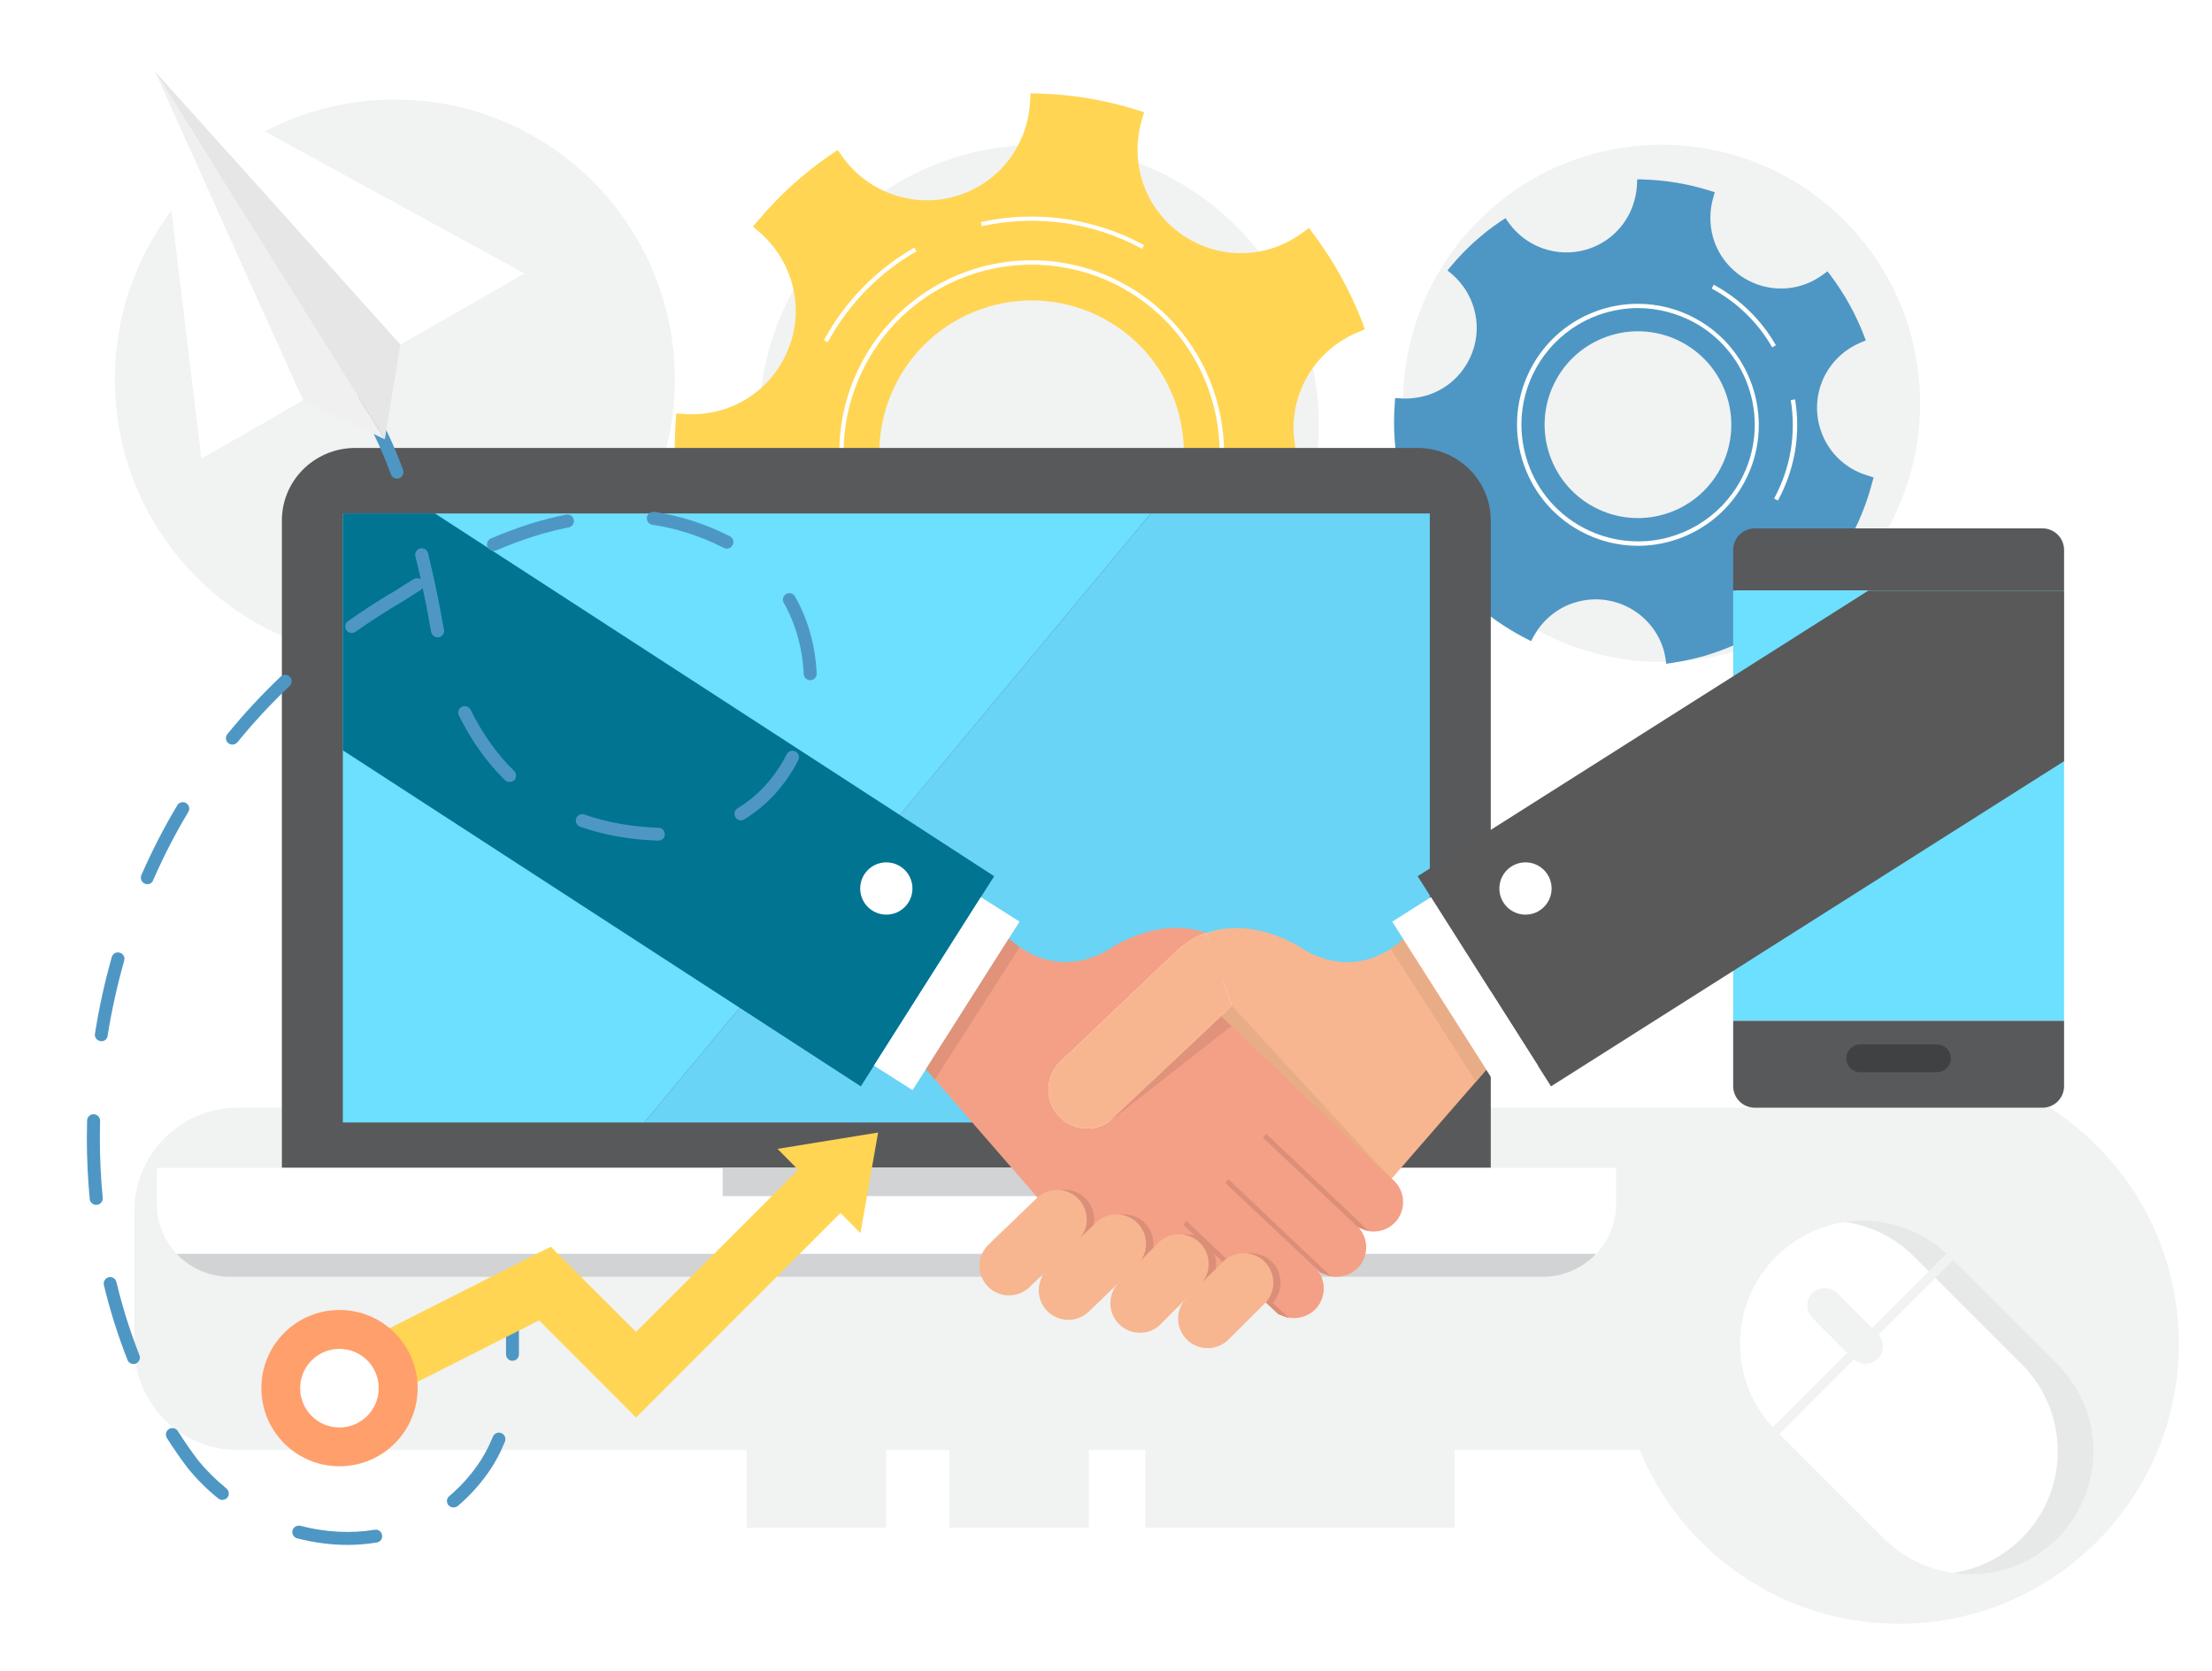<?xml version="1.0" encoding="utf-8"?>
<!-- Generator: Adobe Illustrator 16.0.0, SVG Export Plug-In . SVG Version: 6.00 Build 0)  -->
<!DOCTYPE svg PUBLIC "-//W3C//DTD SVG 1.1//EN" "http://www.w3.org/Graphics/SVG/1.1/DTD/svg11.dtd">
<svg version="1.1" id="Layer_1" xmlns="http://www.w3.org/2000/svg" xmlns:xlink="http://www.w3.org/1999/xlink" x="0px" y="0px"
	 width="1854.3px" height="1400px" viewBox="0 0 1854.3 1400" enable-background="new 0 0 1854.3 1400" xml:space="preserve">
<g>
	<rect x="0" fill="#FFFFFF" width="1854.3" height="1400"/>
	<path fill="#F1F2F2" d="M1578.5,1128.4c0,48-38.9,86.8-86.8,86.8H199.4c-48,0-86.8-38.9-86.8-86.8v-113.3c0-48,38.9-86.8,86.8-86.8
		h1292.3c48,0,86.8,38.9,86.8,86.8V1128.4z"/>
	<path fill="#F1F2F2" d="M565.7,318c0,129.6-105.1,234.7-234.7,234.7C201.3,552.7,96.3,447.7,96.3,318S201.3,83.4,331,83.4
		C460.6,83.4,565.7,188.4,565.7,318z"/>
	<path fill="#F1F2F2" d="M1105.5,356c0,129.6-105.1,234.7-234.7,234.7c-129.6,0-234.7-105.1-234.7-234.7
		c0-129.6,105.1-234.7,234.7-234.7C1000.4,121.3,1105.5,226.3,1105.5,356z"/>
	<path fill="#F1F2F2" d="M1609.6,338c0,119.7-97,216.7-216.7,216.7c-119.7,0-216.7-97-216.7-216.7c0-119.7,97-216.7,216.7-216.7
		C1512.6,121.3,1609.6,218.3,1609.6,338z"/>
	<path fill="#F1F2F2" d="M1826.5,1126.1c0,129.6-105.1,234.7-234.7,234.7c-129.6,0-234.7-105.1-234.7-234.7
		c0-129.6,105.1-234.7,234.7-234.7C1721.5,891.4,1826.5,996.4,1826.5,1126.1z"/>
	<g>
		<g>
			<g>
				<path fill="#FFD553" d="M1147.1,441.9c-28.6-8.2-50.7-30.2-59.2-58.9c-6.5-22-4-45.4,6.9-65.5c9.4-17.3,24.6-31.1,42.7-38.7
					l6.7-2.9l-2.6-6.9c-9.9-25.4-23.2-49.5-39.8-71.9l-4.5-6l-6.1,4.4c-8.2,6-17.1,10.4-26.6,13.2c-45.9,13.4-94.1-13-107.6-58.9
					c-4.6-15.9-4.6-32.8,0-48.7l2.1-7.1l-7.1-2.2c-26.2-8.1-53.3-12.6-80.7-13.4l-7.4-0.2l-0.4,7.4c-0.7,12.9-4.3,25.5-10.4,36.9
					c-11.1,20.5-29.4,35.3-51.8,41.9c-35.2,10.3-73.3-2.8-94.8-32.7l-4.3-6l-6.1,4.1C674,145,653.7,163.3,636,184.2l-4.8,5.7
					l5.7,4.9c12.7,11,21.9,25.3,26.6,41.3c6.5,22.1,4.1,45.4-7,65.7c-11.1,20.5-29.5,35.4-51.8,41.9c-9.8,2.8-20,4-30.3,3.3
					l-7.5-0.5l-0.5,7.5c-2,27.5-0.2,55.2,5.2,82.3l1.5,7.2l7.3-1.3c43.5-7.7,85.7,18.5,98.2,60.9c6.4,22.1,3.9,45.4-7.1,65.7
					c-3.1,5.6-6.7,11-11,15.8l-4.8,5.5l5.4,5c19.6,18.1,41.8,33.7,66.2,46.3l6.5,3.4l3.6-6.4c11.3-20.2,29.6-34.9,51.5-41.3
					c45.8-13.5,94.2,12.9,107.8,58.8c0.8,3,1.5,6.1,2.1,9.3l1.3,7.3l7.3-1.1c14.3-2.2,27.5-5.1,40.3-8.8
					c12.9-3.8,25.9-8.6,38.7-14.4l6.7-3l-2.8-6.8c-1.2-2.8-2.4-5.9-3.3-9c-6.5-22.1-4-45.4,7-65.7c11.1-20.5,29.5-35.4,51.8-41.9
					c22.1-6.6,45.5-4.1,65.6,7l6.5,3.5l3.7-6.4c13.6-23.4,24-48.8,30.8-74.8l1.9-7.2L1147.1,441.9z M977,440.2
					c-33.6,62-111,85-173,51.4c-62-33.6-85-111-51.4-173c33.6-61.9,111-85,173-51.4C987.6,300.8,1010.6,378.3,977,440.2z"/>
			</g>
		</g>
		<g>
			<path fill="#4E97C4" d="M1566,398.6c-19.6-5.6-34.7-20.7-40.4-40.2c-4.4-15.1-2.7-31,4.7-44.8c6.4-11.8,16.8-21.2,29.2-26.4
				l4.6-1.9l-1.8-4.7c-6.7-17.3-15.9-33.9-27.2-49.1l-3.1-4.1l-4.2,3c-5.6,4.1-11.7,7.1-18.2,9c-31.3,9.2-64.3-8.9-73.5-40.2
				c-3.1-10.8-3.1-22.4,0-33.3l1.4-4.8l-4.8-1.5c-17.9-5.6-36.5-8.6-55.2-9.2l-5-0.1l-0.3,5.1c-0.5,8.8-2.9,17.4-7.1,25.2
				c-7.6,14-20.1,24.1-35.4,28.6c-24,7-50.1-1.9-64.8-22.3l-2.9-4.1l-4.2,2.8c-15.3,10.3-29.1,22.8-41.1,37.1l-3.3,3.9l3.9,3.3
				c8.7,7.5,15,17.3,18.2,28.2c4.4,15.1,2.8,31-4.8,44.9c-7.5,13.9-20.2,24.2-35.4,28.6c-6.7,1.9-13.7,2.7-20.7,2.3l-5.1-0.3
				l-0.3,5.1c-1.4,18.8-0.2,37.7,3.5,56.2l1,4.9l5-0.9c29.7-5.2,58.6,12.7,67.1,41.6c4.4,15.1,2.6,31-4.9,44.9
				c-2.1,3.9-4.6,7.5-7.5,10.8l-3.3,3.8l3.7,3.4c13.3,12.4,28.5,23,45.2,31.6l4.5,2.3l2.4-4.4c7.7-13.8,20.2-23.9,35.2-28.2
				c31.3-9.2,64.4,8.8,73.6,40.2c0.6,2.1,1,4.2,1.4,6.4l0.8,5l5-0.8c9.8-1.5,18.8-3.5,27.5-6c8.8-2.6,17.7-5.9,26.5-9.8l4.6-2
				l-1.9-4.7c-0.8-1.9-1.6-4-2.3-6.2c-4.4-15.1-2.7-31,4.8-44.9c7.6-14,20.1-24.2,35.4-28.6c15.1-4.5,31.1-2.8,44.8,4.8l4.4,2.4
				l2.5-4.4c9.3-16,16.4-33.3,21.1-51.1l1.3-4.9L1566,398.6z M1441.9,393.2c-20.6,38-68.1,52.1-106.1,31.5
				c-38-20.6-52.1-68.1-31.5-106.1c20.6-38,68.1-52.1,106.1-31.5C1448.3,307.7,1462.5,355.2,1441.9,393.2z"/>
		</g>
		<g>
			<path fill="#FFFFFF" d="M1373,457.4c-16.7,0-33.4-4.2-48.2-12.3c-49.1-26.6-67.5-88.3-40.9-137.4c17.7-32.8,51.9-53.1,89.2-53.1
				c16.7,0,33.4,4.2,48.2,12.3c49.1,26.6,67.5,88.3,40.9,137.4C1444.5,437,1410.3,457.4,1373,457.4z M1373.2,258.2
				c-36,0-68.9,19.6-86,51.2c-25.7,47.4-8,106.9,39.4,132.5c14.3,7.7,30.3,11.8,46.5,11.8c36,0,68.9-19.6,86.1-51.2
				c25.7-47.4,8-106.9-39.4-132.5C1405.4,262.3,1389.3,258.2,1373.2,258.2z"/>
		</g>
		<g>
			<path fill="#FFFFFF" d="M1490.4,419.5l-3.2-1.7c13.8-25.4,18.6-54,14-82.5l3.6-0.6C1509.6,364.1,1504.6,393.4,1490.4,419.5z"/>
		</g>
		<g>
			<path fill="#FFFFFF" d="M1485.6,291.1c-11.9-20.8-29.5-37.9-50.7-49.3l1.7-3.2c21.8,11.8,39.8,29.3,52.1,50.7L1485.6,291.1z"/>
		</g>
		<g>
			<path fill="#FFFFFF" d="M864.7,540.7c-26.6,0-53.1-6.7-76.7-19.5c-78.2-42.4-107.3-140.5-65-218.6c28.2-52.1,82.6-84.5,142-84.5
				c26.6,0,53.1,6.7,76.7,19.5c78.2,42.4,107.3,140.4,65,218.6C978.4,508.4,924,540.7,864.7,540.7z M865,221.8
				c-58,0-111.2,31.6-138.8,82.6c-41.4,76.4-12.9,172.3,63.5,213.7c23,12.5,48.9,19,74.9,19c58,0,111.2-31.6,138.8-82.6
				c41.4-76.4,12.9-172.3-63.5-213.7C916.9,228.4,891,221.8,865,221.8z"/>
		</g>
		<g>
			<path fill="#FFFFFF" d="M957.4,208.5c-41.1-22.3-88.8-29-134.4-18.9l-0.8-3.5c46.4-10.2,95-3.4,136.9,19.3L957.4,208.5z"/>
		</g>
		<g>
			<path fill="#FFFFFF" d="M693.9,286.8l-3.2-1.7c17.6-32.5,43.8-59.3,75.8-77.6l1.8,3.1C736.9,228.6,711.2,254.9,693.9,286.8z"/>
		</g>
		<g>
			<path fill="#FFFFFF" d="M896.1,575l-0.6-3.6c60.1-9.7,111.2-45.9,140.2-99.3l3.2,1.7C1009.4,528.2,957.4,565.1,896.1,575z"/>
		</g>
	</g>
	<path fill="#58595B" d="M1249.7,978.7V436.2c0-33.6-27.5-60.8-61.5-60.8H297.8c-34,0-61.5,27.2-61.5,60.8v542.5H1249.7z"/>
	<g>
		<path fill="#D1D3D4" d="M192.8,1070h1100.4c17.7,0,33.7-7.5,44.9-19.4H147.9C159.1,1062.5,175,1070,192.8,1070z"/>
		<path fill="#FFFFFF" d="M1354.6,978.7H131.4v30.4c0,16,6.3,30.6,16.6,41.5h1190.2c10.2-10.9,16.6-25.4,16.6-41.5V978.7z"/>
	</g>
	<rect x="605.8" y="978.7" fill="#D1D3D4" width="274.4" height="23.7"/>
	<g>
		<polygon fill="#6DDFFF" points="287.4,430.3 287.4,940.7 540.1,940.7 964.7,430.3 		"/>
		<polygon fill="#69D4F5" points="1198.6,430.3 964.7,430.3 540.1,940.7 1198.6,940.7 		"/>
	</g>
	<g>
		<path fill="#58595B" d="M1730.3,460.9c0-10-8.1-18.1-18.1-18.1H1471c-10,0-18.1,8.1-18.1,18.1v34h277.4V460.9z"/>
		<rect x="1452.9" y="494.9" fill="#6DDFFF" width="277.4" height="360.6"/>
		<path fill="#58595B" d="M1452.9,855.5v54.7c0,10,8.1,18.1,18.1,18.1h241.2c10,0,18.1-8.1,18.1-18.1v-54.7H1452.9z"/>
	</g>
	<path fill="#404142" d="M1635.4,886.9c0,6.4-5.2,11.6-11.6,11.6h-64.5c-6.4,0-11.6-5.2-11.6-11.6l0,0c0-6.4,5.2-11.6,11.6-11.6
		h64.5C1630.2,875.3,1635.4,880.5,1635.4,886.9L1635.4,886.9z"/>
	<polygon fill="#007491" points="833.4,734.3 364.6,430.3 287.4,430.3 287.4,628.8 721.6,910.4 	"/>
	<g>
		<polygon fill="#595959" points="1566.3,494.9 1188.4,734.3 1300.2,910.4 1730.3,637.9 1730.3,494.9 		"/>
	</g>
	<g>
		<path fill="#F7B690" d="M1177,786.7c-45.2,40-87.8,6.5-87.8,6.5c-63.8-36.2-101.3,2.4-101.3,2.4l-99,94.1
			c-13,12.3-13.5,32.9-1.1,45.9c6.4,6.7,14.9,10.1,23.5,10.1c3.7,0,7.4-0.7,10.9-2l228.1,62.8l96.1-110.5L1177,786.7z"/>
		<path fill="#F4A086" d="M1168.5,989.4l-144.8-138.3l-12.4-69.3c-17.3-6-43.9-8-77.9,11.3c0,0-42.6,33.5-87.8-6.5L776.2,896
			l105.7,121.6l32.8,48.7c1.3,3.1,96.1,8.3,98.6,10.7l38.4,5.1l16.1,15.7c4.8,4.6,10.9,6.8,17.1,6.8c6.6,0,13.1-2.6,18-7.7
			c9.4-9.9,9-25.6-0.9-35l1.4,1.3c4.8,4.6,10.9,6.8,17.1,6.8c6.6,0,13.1-2.6,18-7.7c9-9.5,9-24.3,0.2-33.8c3.9,2.4,8.3,3.6,12.8,3.6
			c6.6,0,13.1-2.6,18-7.7C1178.8,1014.5,1178.4,998.8,1168.5,989.4z"/>
		<polygon fill="#FFFFFF" points="765,913.6 732.6,893 822.2,751.8 854.7,772.4 		"/>
		<g>
			<path fill="#FFFFFF" d="M1032.6,842.7l-99,94.1c-6.3,6-14.3,8.9-22.3,8.9c-8.6,0-17.2-3.4-23.5-10.1c-12.4-13-11.8-33.5,1.1-45.9
				l99-94.1c0,0,12-10.7,23.4-13.7"/>
		</g>
		<g>
			<path fill="#F7B690" d="M1032.6,842.7l-99,94.1c-6.3,6-14.3,8.9-22.3,8.9c-8.6,0-17.2-3.4-23.5-10.1c-12.4-13-11.8-33.5,1.1-45.9
				l99-94.1c0,0,12-10.7,23.4-13.7"/>
		</g>
		<g>
			<path fill="none" d="M1023.7,851.2l144.8,138.3c9.9,9.4,10.3,25.1,0.9,35c-4.9,5.1-11.4,7.7-18,7.7c-6.1,0-12.3-2.3-17.1-6.8
				l-75.6-71.9"/>
		</g>
		<g>
			<path fill="none" d="M1027.4,991.4l75.6,71.9c4.8,4.6,10.9,6.8,17.1,6.8c6.5,0,13.1-2.6,18-7.7c9.4-9.9,9-25.6-0.9-35l-78.4-73.9
				"/>
		</g>
		<path fill="#F7B690" d="M1009.9,789c0,0,6.3-2.4,12.4-3.7l5.2,39l-11.3-14.1L1009.9,789z"/>
		<path fill="#FFFFFF" d="M764.9,744.6c0,12.1-9.8,21.9-21.9,21.9c-12.1,0-21.9-9.8-21.9-21.9c0-12.1,9.8-21.9,21.9-21.9
			C755.1,722.7,764.9,732.5,764.9,744.6z"/>
		<polygon fill="#FFFFFF" points="1256.8,913.6 1289.2,893 1199.6,751.8 1167.1,772.4 		"/>
		<path fill="#FFFFFF" d="M1256.9,744.6c0,12.1,9.8,21.9,21.9,21.9c12.1,0,21.9-9.8,21.9-21.9c0-12.1-9.8-21.9-21.9-21.9
			C1266.7,722.7,1256.9,732.5,1256.9,744.6z"/>
		<polygon fill="#DB8F78" points="1138.6,1028.6 1058.8,953.5 1061.4,950.1 1147.5,1031.7 		"/>
		<polygon fill="#DB8F78" points="1107,1066.5 1027.1,991.4 1029.7,988.1 1115.8,1069.7 		"/>
		<polygon fill="#DB8F78" points="1071.7,1101.5 991.9,1026.4 994.5,1023.1 1080.6,1104.7 		"/>
		<polygon fill="#E8AC87" points="1237.3,906.5 1245.9,896.5 1176.2,787.4 1165.8,795.2 		"/>
		<polygon fill="#E0927B" points="776.2,896 783.7,904.7 854.7,793.8 845.6,786.7 		"/>
		<polygon fill="#E0927B" points="929.5,940.3 1032.6,859.7 1023.7,851.7 		"/>
		<polygon fill="#E8AC87" points="1166.4,988.1 1023.7,851.7 1032.6,842.7 		"/>
		<g>
			<path fill="#DB8F78" d="M1065.8,1092.9c9.9-9.4,10.3-25.1,0.9-35c-9.4-9.9-25.1-10.3-35-0.9l-17.6,17.5
				c7.5-9.5,7.1-23.3-1.5-32.4c-9.4-9.9-25.1-10.3-35-0.9l-14.7,14.7c6.1-9.4,5.2-22-2.8-30.5c-9.4-9.9-25.1-10.3-35-0.9l-13.2,12.7
				c7.5-9.5,7.1-23.3-1.5-32.4c-9.4-9.9-25.1-10.3-35-0.9l-20.8,20.1l205.2,66l4.8,4.4L1065.8,1092.9z"/>
		</g>
		<g>
			<path fill="#F7B690" d="M845.9,1085.6c-6.6,0-13.1-2.6-18-7.7c-9.4-9.9-9-25.6,0.9-35l40.4-38.9c9.9-9.4,25.6-9.1,35,0.9
				c9.4,9.9,9,25.6-0.9,35l-40.4,38.9C858.1,1083.3,852,1085.6,845.9,1085.6z"/>
		</g>
		<g>
			<path fill="#F7B690" d="M895.6,1106.1c-6.6,0-13.1-2.6-18-7.7c-9.4-9.9-9-25.6,0.9-35l40.4-38.9c9.9-9.4,25.6-9,35,0.9
				c9.4,9.9,9,25.6-0.9,35l-40.4,38.9C907.9,1103.8,901.7,1106.1,895.6,1106.1z"/>
		</g>
		<g>
			<path fill="#F7B690" d="M955.6,1116.9c-6.6,0-13.1-2.6-18-7.7c-9.4-9.9-9-25.6,0.9-35l32.9-33c9.9-9.4,25.6-9,35,0.9
				c9.4,9.9,9.1,25.6-0.9,35l-32.9,33C967.9,1114.7,961.8,1116.9,955.6,1116.9z"/>
		</g>
		<g>
			<path fill="#F7B690" d="M1012.4,1129.8c-6.6,0-13.1-2.6-18-7.7c-9.4-9.9-9-25.6,0.9-35l30.3-30.1c9.9-9.4,25.6-9,35,0.9
				c9.4,9.9,9.1,25.6-0.9,35l-30.3,30.1C1024.7,1127.5,1018.5,1129.8,1012.4,1129.8z"/>
		</g>
	</g>
	<g>
		<g>
			<path fill="#E7E8E8" d="M1546.7,1024.1c21.2,3.1,41.6,12.8,57.9,29.1l90.2,90.2c40.2,40.2,40.2,105.5,0,145.7
				c-16.3,16.3-36.7,26-57.9,29.1c31.1,4.6,63.9-5.1,87.8-29.1c40.2-40.2,40.2-105.4,0-145.7l-90.2-90.2
				C1610.6,1029.3,1577.8,1019.6,1546.7,1024.1z"/>
		</g>
		<g>
			<path fill="#FFFFFF" d="M1694.8,1143.4l-90.2-90.2c-16.3-16.3-36.7-26-57.9-29.1c-21.2,3.1-41.6,12.8-57.9,29.1
				c-40.2,40.2-40.2,105.5,0,145.7l90.2,90.2c16.3,16.3,36.7,26,57.8,29.1c21.2-3.1,41.6-12.8,57.9-29.1
				C1735,1248.9,1735,1183.6,1694.8,1143.4z"/>
		</g>
		<g>
			<polygon fill="#F1F2F2" points="1637.3,1056 1491.7,1201.7 1486.1,1196.1 1631.8,1050.5 			"/>
		</g>
		<g>
			<path fill="#F1F2F2" d="M1574.2,1117.8c5.7,5.7,5.7,15,0,20.8l0,0c-5.7,5.7-15,5.7-20.8,0l-34.1-34.1c-5.7-5.7-5.7-15,0-20.8l0,0
				c5.7-5.7,15-5.7,20.8,0L1574.2,1117.8z"/>
		</g>
	</g>
	<g>
		<path fill="#4E97C4" d="M291.3,1294.7c-14,0-28.2-1.9-42.2-5.5c-2.9-0.8-4.6-3.7-3.9-6.6c0.8-2.9,3.7-4.6,6.6-3.9
			c20.8,5.4,42.2,6.6,62.3,3.3c3-0.5,5.8,1.5,6.2,4.5c0.5,3-1.5,5.8-4.5,6.2C307.9,1294,299.6,1294.7,291.3,1294.7z M380.1,1263.3
			c-1.5,0-3.1-0.7-4.2-1.9c-1.9-2.3-1.6-5.7,0.7-7.6c8.6-7.2,16.4-15.7,23.2-25.2c5.2-7.2,9.7-15.5,13.4-24.6c1.1-2.8,4.3-4.1,7.1-3
			c2.8,1.1,4.1,4.3,3,7.1c-4,9.9-8.9,18.9-14.6,26.8c-7.3,10.3-15.8,19.5-25.1,27.3C382.6,1262.9,381.3,1263.3,380.1,1263.3z
			 M186.4,1257c-1.2,0-2.4-0.4-3.4-1.2c-9.3-7.5-17.8-15.9-25.3-25.1c-6.3-8.2-12.2-16.8-17.8-25.6c-1.6-2.5-0.8-5.9,1.7-7.5
			c2.5-1.6,5.9-0.8,7.5,1.7c5.4,8.6,11.2,16.9,17.1,24.7c6.9,8.4,14.9,16.3,23.6,23.4c2.3,1.9,2.7,5.3,0.8,7.6
			C189.5,1256.3,187.9,1257,186.4,1257z M111.9,1143.1c-2.2,0-4.2-1.3-5-3.4c-7.9-20-14.6-41.1-19.8-62.8c-0.7-2.9,1.1-5.8,4-6.5
			c2.9-0.7,5.8,1.1,6.5,4c5.1,21.2,11.6,41.8,19.3,61.3c1.1,2.8-0.3,5.9-3,7C113.3,1143,112.6,1143.1,111.9,1143.1z M429.6,1140.4
			c-3,0-5.4-2.4-5.4-5.4v-65.1c0-3,2.4-5.4,5.4-5.4c3,0,5.4,2.4,5.4,5.4v65.1C435,1138,432.6,1140.4,429.6,1140.4z M80.6,1009.7
			c-2.8,0-5.1-2.1-5.4-4.9c-1.6-16.9-2.4-34.1-2.4-51.2c0-4.8,0.1-9.6,0.2-14.5c0.1-3,2.6-5.5,5.6-5.3c3,0.1,5.4,2.6,5.3,5.6
			c-0.1,4.7-0.2,9.5-0.2,14.2c0,16.8,0.8,33.7,2.4,50.2c0.3,3-1.9,5.6-4.9,5.9C80.9,1009.7,80.8,1009.7,80.6,1009.7z M85,872.6
			c-0.3,0-0.6,0-0.9-0.1c-3-0.5-5-3.3-4.5-6.2c3.4-21.7,8.2-43.3,14.1-64.2c0.8-2.9,3.8-4.6,6.7-3.7c2.9,0.8,4.6,3.8,3.7,6.7
			c-5.8,20.5-10.5,41.7-13.9,62.9C90,870.7,87.7,872.6,85,872.6z M123.5,741c-0.7,0-1.5-0.1-2.2-0.5c-2.7-1.2-4-4.4-2.8-7.1
			c8.8-20.1,18.9-39.8,30.1-58.5c1.5-2.6,4.9-3.4,7.4-1.9c2.6,1.5,3.4,4.9,1.9,7.4c-11,18.3-20.9,37.5-29.5,57.2
			C127.6,739.8,125.6,741,123.5,741z M551.9,704.5c-0.1,0-0.1,0-0.2,0c-23.7-0.8-45.7-4.7-65.4-11.7c-2.8-1-4.3-4.1-3.3-6.9
			c1-2.8,4.1-4.3,6.9-3.3c18.7,6.6,39.6,10.3,62.2,11.1c3,0.1,5.3,2.6,5.2,5.6C557.2,702.2,554.8,704.5,551.9,704.5z M621.1,687.5
			c-1.8,0-3.6-0.9-4.6-2.6c-1.6-2.6-0.7-5.9,1.8-7.5c17.3-10.5,31.5-26.2,41.2-45.3c1.3-2.7,4.6-3.7,7.3-2.4
			c2.7,1.4,3.7,4.6,2.4,7.3c-10.6,20.9-26.3,38.1-45.3,49.7C623,687.3,622.1,687.5,621.1,687.5z M427.1,655.3
			c-1.4,0-2.7-0.5-3.8-1.5c-15.2-14.9-28.2-33.1-38.6-54.2c-1.3-2.7-0.2-5.9,2.5-7.3c2.7-1.3,5.9-0.2,7.3,2.5
			c9.9,20,22.1,37.2,36.5,51.3c2.1,2.1,2.2,5.5,0.1,7.7C429.9,654.8,428.5,655.3,427.1,655.3z M194.8,624c-1.2,0-2.4-0.4-3.4-1.2
			c-2.3-1.9-2.7-5.3-0.8-7.6c13.8-16.9,28.8-33.1,44.7-48.2c2.2-2.1,5.6-2,7.7,0.2c2.1,2.2,2,5.6-0.2,7.7
			c-15.6,14.7-30.3,30.6-43.8,47.2C197.9,623.3,196.4,624,194.8,624z M679.1,570c-2.9,0-5.3-2.3-5.4-5.2c-0.9-21.4-6.7-42-16.7-59.6
			c-1.5-2.6-0.6-5.9,2-7.4c2.6-1.5,5.9-0.6,7.4,2c10.9,19.1,17.2,41.4,18.2,64.6c0.1,3-2.2,5.5-5.2,5.7
			C679.3,570,679.2,570,679.1,570z M366.8,534.1c-2.5,0-4.8-1.8-5.3-4.3c-0.9-4.3-1.7-8.7-2.4-13.1c-1.5-8.1-3.1-16-4.8-23.9
			c-0.4,0.7-1,1.3-1.8,1.8c-4.7,2.9-9.4,5.9-14.1,8.9c-14,8.2-27.5,16.9-40.4,26c-2.5,1.7-5.8,1.1-7.6-1.3c-1.7-2.4-1.2-5.8,1.3-7.6
			c13.1-9.3,26.9-18.2,41-26.4c4.5-2.9,9.3-6,14.1-8.9c1.9-1.1,4.1-1,5.9,0.1c-1.4-6.5-2.9-12.9-4.5-19.2c-0.7-2.9,1.1-5.9,4-6.6
			c2.9-0.7,5.8,1.1,6.6,4c4,16.3,7.7,33.5,11,51.2c0.7,4.4,1.5,8.6,2.4,12.8c0.6,2.9-1.3,5.8-4.2,6.4
			C367.5,534.1,367.2,534.1,366.8,534.1z M413.7,461.7c-2.1,0-4.1-1.2-5-3.3c-1.2-2.8,0.1-5.9,2.8-7.1c21.7-9.3,42.9-16.1,63.1-20
			c2.9-0.6,5.8,1.3,6.4,4.3c0.6,2.9-1.3,5.8-4.3,6.4c-19.4,3.8-39.8,10.3-60.8,19.3C415.1,461.6,414.4,461.7,413.7,461.7z
			 M609.3,459.8c-0.8,0-1.7-0.2-2.4-0.6l-2-1c-18.7-9.3-38.2-15.5-58-18.4c-3-0.4-5-3.2-4.6-6.2c0.4-3,3.2-5,6.2-4.6
			c21,3.1,41.6,9.6,61.3,19.4l2,1c2.7,1.4,3.8,4.6,2.4,7.3C613.2,458.7,611.3,459.8,609.3,459.8z M332.8,401.1
			c-2.2,0-4.3-1.4-5.1-3.5c-8.9-24.2-18.3-43.4-28-57c-1.7-2.4-1.2-5.8,1.3-7.6c2.4-1.7,5.8-1.2,7.6,1.3
			c10.2,14.4,20.1,34.5,29.3,59.5c1,2.8-0.4,5.9-3.2,7C334.1,401,333.4,401.1,332.8,401.1z"/>
	</g>
	<g>
		<polygon fill="#FFFFFF" points="439.6,229.2 129.6,59.5 335.6,288.8 		"/>
		<polygon fill="#E6E6E6" points="129.6,59.5 289.5,315.2 322.6,368.2 335.6,288.8 		"/>
		<polygon fill="#F0F0F0" points="289.5,315.2 129.6,59.5 254.1,335.5 322.6,368.2 		"/>
		<polygon fill="#FFFFFF" points="129.6,59.5 168.8,384.4 254.1,335.5 254.1,335.5 		"/>
	</g>
	<polygon fill="#FFD553" points="736.1,949.1 651.8,962.8 669.1,980.3 533.2,1116.2 461.7,1044.8 289.8,1131.7 312.7,1176.9 
		451.9,1106.5 533.2,1187.9 704.6,1016.5 721.3,1033.4 	"/>
	<path fill="#FF9F6B" d="M350.1,1163.3c0,36.2-29.3,65.5-65.5,65.5c-36.2,0-65.5-29.3-65.5-65.5c0-36.2,29.3-65.5,65.5-65.5
		C320.7,1097.8,350.1,1127.2,350.1,1163.3z"/>
	<path fill="#FFFFFF" d="M317.5,1163.3c0,18.2-14.8,33-33,33c-18.2,0-32.9-14.8-32.9-33c0-18.2,14.8-32.9,32.9-32.9
		C302.8,1130.4,317.5,1145.1,317.5,1163.3z"/>
	<rect x="626" y="1201.7" fill="#F1F2F2" width="117" height="78.6"/>
	<rect x="795.8" y="1201.7" fill="#F1F2F2" width="117" height="78.6"/>
	<rect x="960.1" y="1201.7" fill="#F1F2F2" width="259.3" height="78.6"/>
</g>
</svg>
